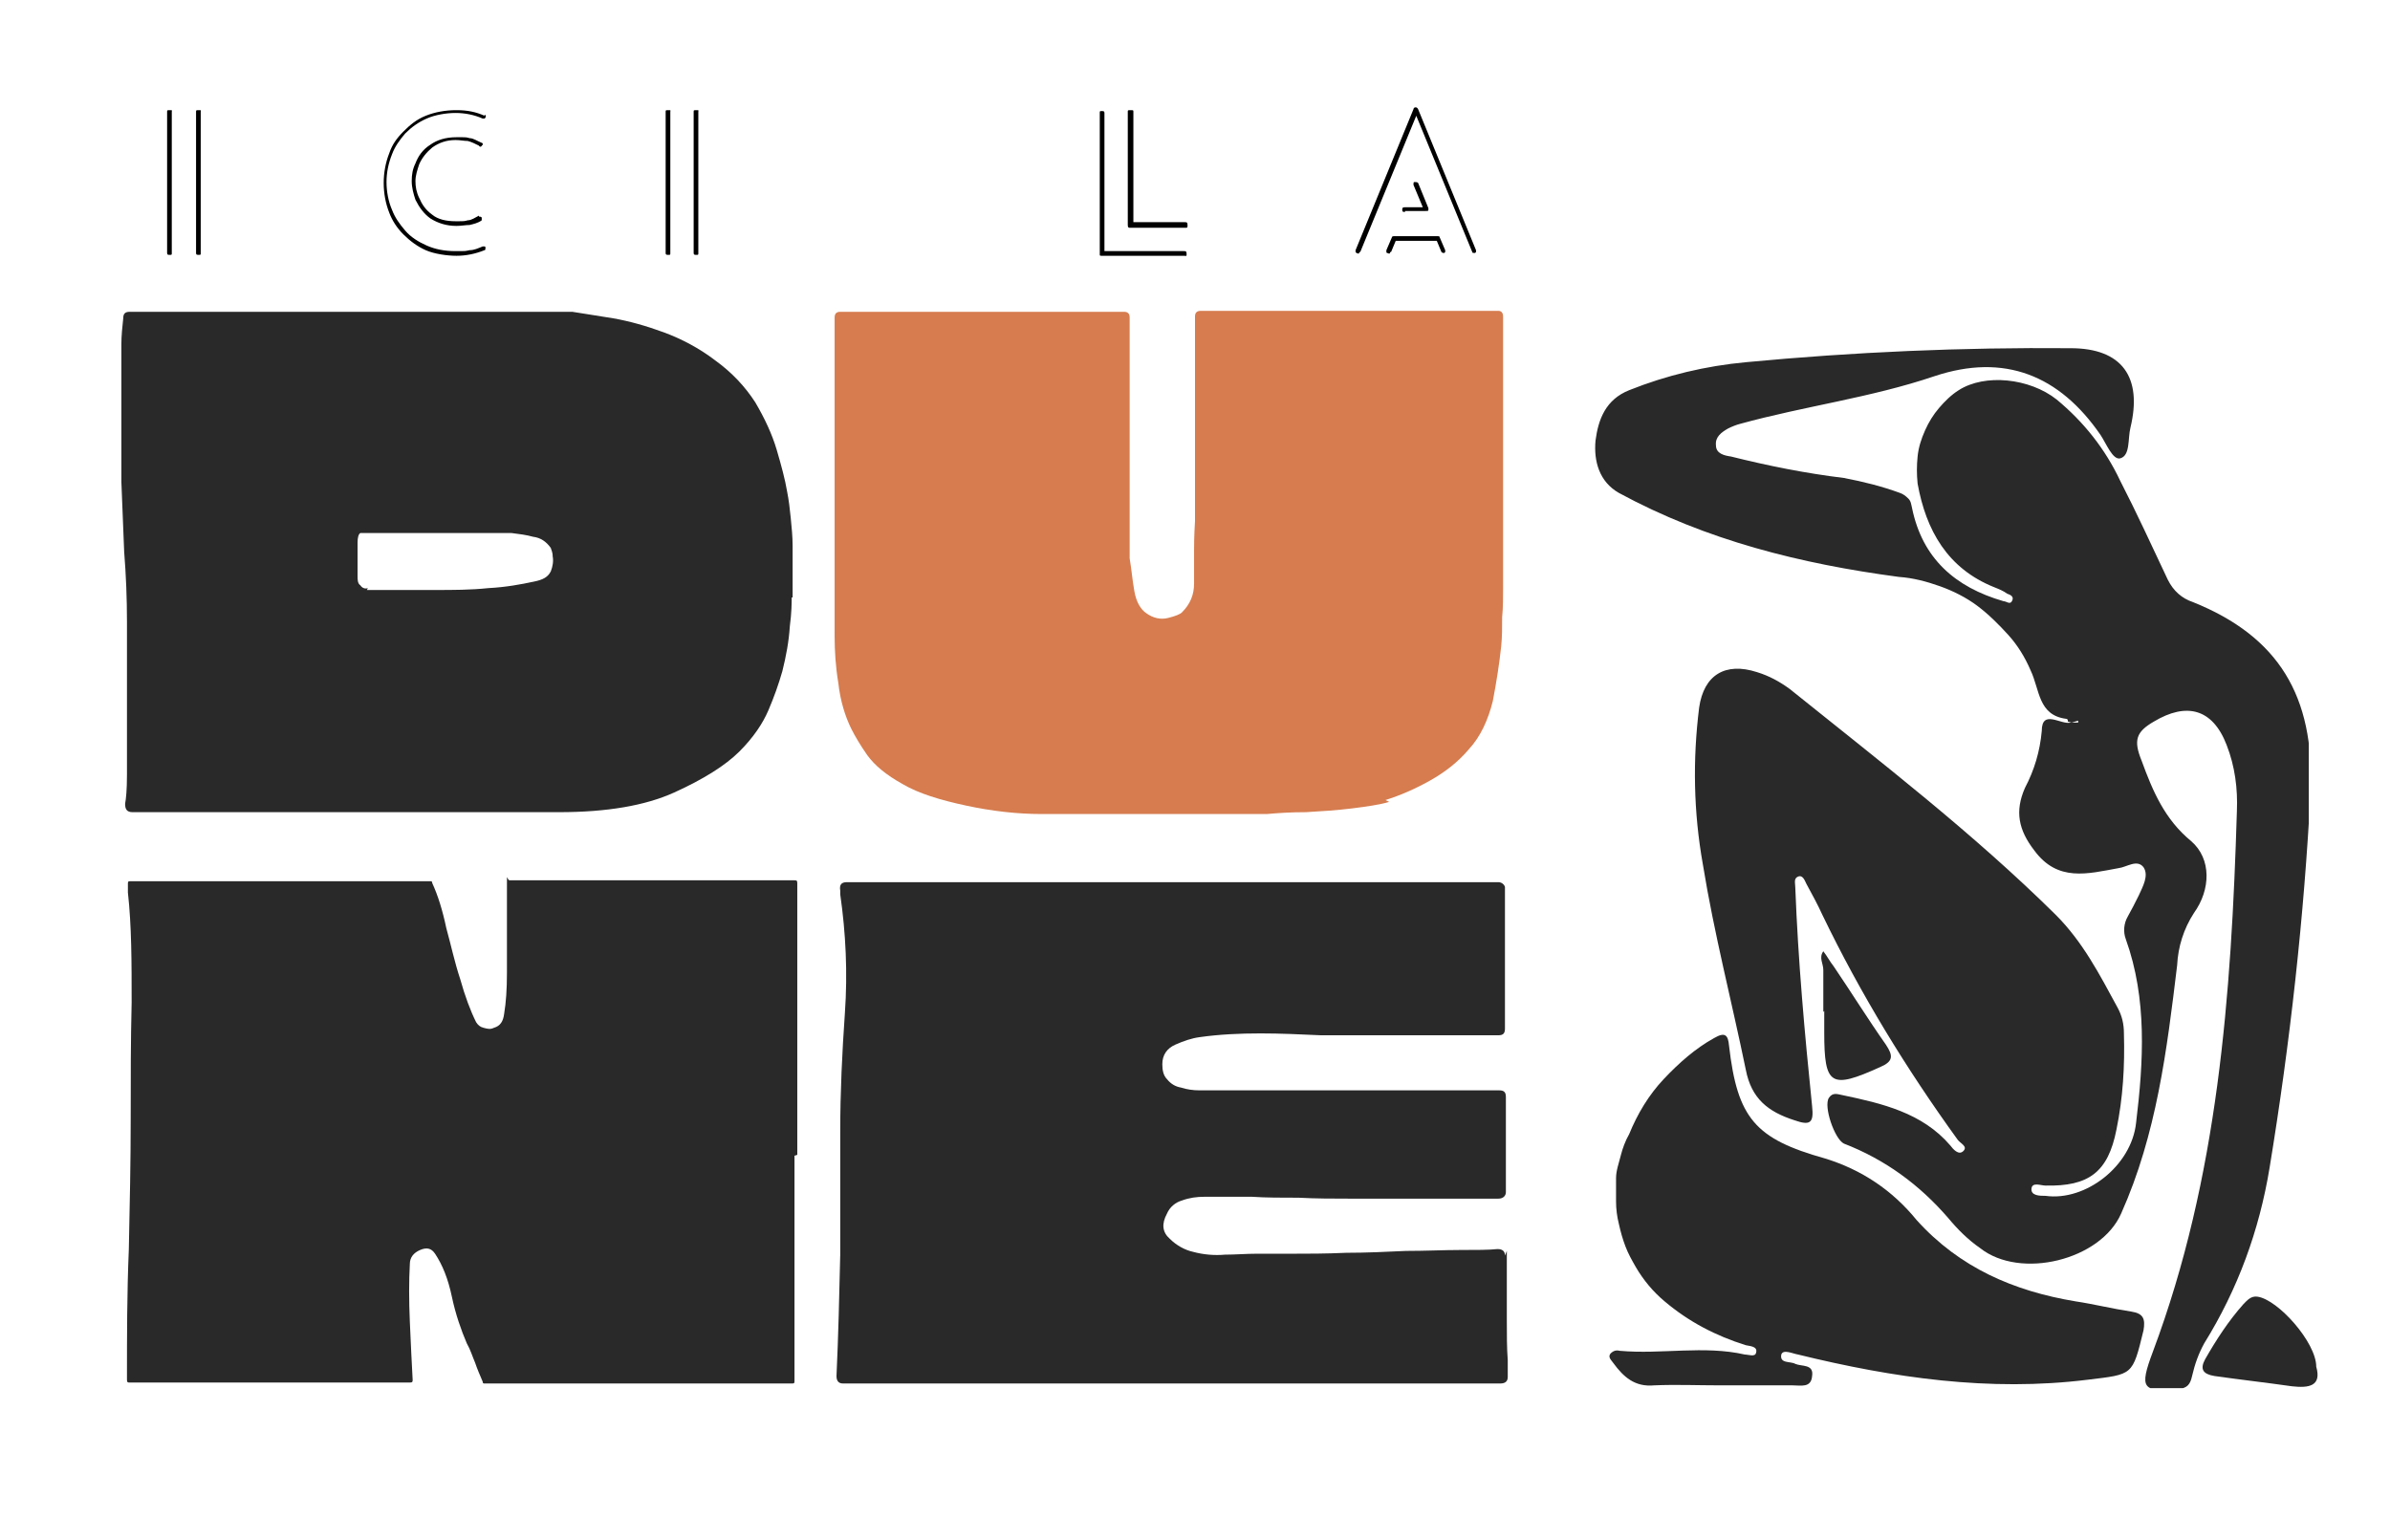 <?xml version="1.0" encoding="UTF-8"?>
<svg xmlns="http://www.w3.org/2000/svg" xmlns:xlink="http://www.w3.org/1999/xlink" id="Layer_1" width="256" height="165" version="1.1" viewBox="0 0 256 165">
  <defs>
    <style>
      .st0 {
        fill: none;
      }

      .st1 {
        fill: #292929;
      }

      .st2 {
        clip-path: url(#clippath-1);
      }

      .st3 {
        fill: #d67c4f;
      }

      .st4 {
        clip-path: url(#clippath);
      }
    </style>
    <clipPath id="clippath">
      <rect class="st0" x="170.6" y="37.2" width="76.7" height="111.5"></rect>
    </clipPath>
    <clipPath id="clippath-1">
      <rect class="st0" x="235.3" y="138" width="13.3" height="10.7"></rect>
    </clipPath>
  </defs>
  <g id="_x39_21475ee4f">
    <g class="st4">
      <path class="st1" d="M221.5,77.3c0-.1,0-.3-.2-.3-3-.4-2.8-3.1-3.8-5.2-.6-1.4-1.4-2.7-2.4-3.8s-2.1-2.2-3.3-3.1-2.6-1.6-4-2.1-2.9-.9-4.4-1c-10.5-1.4-20.6-3.9-30-9-2.1-1.2-2.7-3.4-2.5-5.6.3-2.3,1.1-4.4,3.6-5.4,4-1.6,8.2-2.6,12.5-3,11.6-1.1,23.2-1.6,34.8-1.5,5.5,0,7.7,3.1,6.4,8.5-.3,1.2,0,3-1.1,3.3-.8.2-1.5-1.6-2.1-2.5-4.4-6.4-10.3-8.8-17.8-6.3-6.8,2.3-13.9,3.2-20.8,5.1-.4.1-.9.3-1.3.5-.7.4-1.4.9-1.3,1.8,0,.9.9,1.1,1.6,1.2,4,1,8,1.8,12.1,2.3,2.1.4,4.1.9,6,1.6.3.1.6.3.9.6s.3.6.4,1c1.1,5.4,4.6,8.5,9.8,10,.3,0,.7.4.9,0,.3-.5-.2-.7-.5-.8-.4-.3-.9-.5-1.4-.7-5-2-7.3-6.1-8.2-11.1-.1-1-.1-1.9,0-2.9.1-1,.4-1.9.8-2.8s.9-1.7,1.5-2.4,1.3-1.4,2.1-1.9c2.8-1.8,7.6-1.3,10.5,1,2.9,2.4,5.2,5.3,6.8,8.7,1.8,3.5,3.4,7,5.1,10.6.6,1.2,1.5,2,2.7,2.4,9.2,3.7,13,10.1,12.6,20.2-.7,13.5-2.2,27-4.4,40.4-1.1,6.7-3.4,13-7,18.8-.6,1.1-1,2.2-1.3,3.5-.2.9-.5,1.3-1.5,1.4-3.8.3-4.2,0-2.7-4,7-18.7,8.4-38.2,9-57.9.1-2.4-.2-4.8-1.1-7.1-1.5-3.9-4.3-4.6-7.8-2.5-1.9,1.1-2.2,2-1.3,4.2,1.2,3.3,2.5,6.3,5.3,8.6,2.2,1.9,2.1,5.2.3,7.7-1.1,1.7-1.7,3.6-1.8,5.6-1.1,9.1-2.2,18.1-6,26.6-2.2,5-10.8,7.1-15.1,3.7-1.3-.9-2.4-2-3.4-3.2-3.1-3.6-6.8-6.3-11.2-8-1-.5-2.2-4-1.6-4.9.4-.6.9-.4,1.4-.3,4.3.9,8.6,1.9,11.6,5.4.3.4.9,1.1,1.4.6.5-.5-.3-.8-.6-1.2-5.5-7.6-10.4-15.6-14.5-24.1-.5-1.1-1.1-2.2-1.7-3.3-.2-.4-.4-1-.9-.8s-.3.7-.3,1.2c.3,7.8,1,15.6,1.8,23.4.2,1.8-.2,2.1-1.9,1.5-2.8-.9-4.6-2.3-5.2-5.4-1.5-7.3-3.4-14.6-4.6-22-1-5.6-1.1-11.2-.4-16.8.5-3.5,2.8-4.9,6.2-3.8,1.3.4,2.4,1,3.5,1.8,9.7,7.8,19.6,15.4,28.5,24.2,2.9,2.9,4.7,6.4,6.6,9.9.5.9.7,1.8.7,2.8.1,3.5-.1,6.9-.8,10.3-.9,4.6-3,6.1-7.6,6-.5,0-1.4-.4-1.5.3-.1.8.9.8,1.5.8,4.3.6,9.2-3.2,9.7-7.8.8-6.6,1.2-13.3-1.1-19.7-.3-.8-.2-1.7.2-2.4.4-.7.8-1.5,1.2-2.3.4-.9,1.1-2.1.5-3-.7-.9-1.8,0-2.7.1-3.3.6-6.5,1.5-9-1.9-1.7-2.2-2.1-4.2-1-6.7,1-1.9,1.6-3.9,1.8-6.1,0-2.4,2.1-.6,3.1-.9h.8s0-.2,0-.2l-.7.2Z"></path>
    </g>
    <path class="st1" d="M184.2,148.4c-2.3,0-4.7-.1-7,0-2.1.2-3.3-.9-4.4-2.4-.2-.3-.6-.6-.3-1,.3-.3.6-.4,1-.3,4.5.4,9-.6,13.4.4.4,0,1.1.3,1.2-.2.2-.7-.7-.7-1.1-.8-3.2-1-6.1-2.5-8.7-4.7-.6-.5-1.2-1.1-1.7-1.7-.5-.6-1-1.3-1.4-2-.4-.7-.8-1.4-1.1-2.2-.3-.8-.5-1.5-.7-2.4-.2-.8-.3-1.6-.3-2.4s0-1.6,0-2.5c0-.8.3-1.6.5-2.4s.5-1.6.9-2.3c.9-2.2,2.1-4.2,3.7-5.9s3.4-3.3,5.4-4.4c1.2-.7,1.5-.3,1.6.8.9,7.8,2.8,10,10.3,12.1,3.9,1.2,7.2,3.4,9.8,6.6,4.6,5.1,10.4,7.6,17,8.7,2,.3,4,.8,6,1.1,1.3.2,1.5.8,1.3,2-1.2,4.9-1.1,4.7-6,5.3-10.5,1.3-20.8-.2-31-2.7-.6-.1-1.6-.6-1.8,0-.2,1,1,.7,1.5,1,.7.3,2,0,1.8,1.3-.1,1.3-1.2,1-2.1,1-2.5,0-5.1,0-7.6,0h0Z"></path>
    <g class="st2">
      <path class="st1" d="M248.1,146.4c.6,2.1-.8,2.3-2.6,2.1-2.8-.4-5.5-.7-8.3-1.1-1.2-.2-1.6-.7-1-1.8,1.2-2.1,2.5-4.1,4.1-5.9.4-.4.8-.9,1.5-.8,2.2.3,6.3,4.9,6.3,7.5Z"></path>
    </g>
    <path class="st1" d="M195.3,108.4c0-1.5,0-3,0-4.5,0-.7-.5-1.3,0-2,.4.5.7,1.1,1.1,1.6,1.9,2.8,3.7,5.7,5.6,8.4.8,1.2.8,1.8-.6,2.4-5.3,2.4-6,2-6-3.7v-2.3h0Z"></path>
    <path class="st1" d="M84.8,64c0,.5,0,1.6-.2,3.1-.1,1.6-.4,3.2-.8,4.8-.4,1.4-.9,2.8-1.5,4.2-.6,1.4-1.6,2.9-3.1,4.4-1.5,1.5-3.9,3-7,4.4-3.1,1.4-7.2,2.1-12.3,2.1H14.2c-.6,0-.8-.3-.8-.9.1-.5.2-1.5.2-3.1,0-1.7,0-3.5,0-5.7v-6.1c0-2,0-3.5,0-4.6,0-2.5-.1-5-.3-7.5-.1-2.5-.2-5-.3-7.5v-14.7c0-.9.1-1.9.2-2.8,0-.5.2-.7.7-.7h47.4c1.2.2,2.6.4,4.4.7,1.7.3,3.5.8,5.4,1.5,1.9.7,3.8,1.7,5.5,3,1.8,1.3,3.2,2.8,4.3,4.5,1,1.7,1.8,3.4,2.3,5.1.5,1.7.9,3.2,1.1,4.4.2,1,.3,1.9.4,2.9.1,1,.2,2,.2,3v5.5ZM39.3,63.2c.3,0,1.2,0,2.6,0,1.4,0,3,0,4.8,0,1.8,0,3.7,0,5.6-.2,1.9-.1,3.5-.4,4.9-.7,1-.2,1.5-.5,1.8-1.1.2-.5.3-1.1.2-1.6,0-.5-.2-.8-.2-.9-.5-.7-1.1-1.1-1.9-1.2-.7-.2-1.5-.3-2.3-.4-.3,0-1.2,0-2.6,0h-9.4c-1.5,0-2.6,0-3.2,0h0c-.4,0-.7,0-1,0-.2.1-.3.5-.3,1v3.6c0,.4,0,.8.3,1,.2.3.5.4.8.3Z"></path>
    <path class="st3" d="M148.8,85.9c-1,.3-2.4.5-4,.7-1.6.2-3.2.3-4.9.4-1.7,0-3.1.1-4.2.2-1.1,0-1.8,0-1.9,0h-22.2c-2.6,0-5.3-.3-8.1-.9-2.8-.6-5.1-1.3-6.8-2.3-1.8-1-3-2-3.8-3.1-.7-1-1.3-2-1.7-2.8-.7-1.4-1.2-3.1-1.4-4.9-.3-1.8-.4-3.5-.4-5s0-2.6,0-3.9c0-1.3,0-2.4,0-3.3v-27c0-.4.2-.6.6-.6h30.4c.4,0,.6.2.6.6v9.4c0,.8,0,2,0,3.6,0,1.6,0,3.2,0,5v4.8c0,1.4,0,2.5,0,3,.2,1.2.3,2.4.5,3.5.2,1.2.7,2,1.3,2.4.7.5,1.5.7,2.3.5.8-.2,1.3-.4,1.5-.6.9-.9,1.3-1.9,1.3-3.1,0-1.2,0-2.4,0-3.5,0-.5,0-1.5.1-3.2,0-1.7,0-3.7,0-5.9s0-4.5,0-6.8c0-2.3,0-4.2,0-5.9s0-2.8,0-3.3c0-.4.2-.6.6-.6h31.9c.3,0,.5.2.5.6v29.1c0,1,0,2.1-.1,3.1,0,1.1,0,2.1-.1,3.1-.2,1.9-.5,3.8-.9,5.9-.5,2-1.3,3.8-2.6,5.2-1.1,1.3-2.5,2.4-4.1,3.3-1.6.9-3.2,1.6-4.8,2.1Z"></path>
    <path class="st1" d="M85.1,123.8c0,1.4,0,3,0,5,0,2,0,4,0,6.1s0,4.1,0,6c0,1.9,0,3.5,0,4.7v2.3c0,.2,0,.3-.2.3h-33c-.1,0-.2,0-.2-.2-.3-.7-.6-1.4-.8-2-.3-.7-.5-1.4-.9-2.1-.6-1.4-1.2-3.1-1.6-5-.4-1.9-1-3.4-1.8-4.6-.4-.6-.9-.7-1.6-.4-.7.3-1.1.8-1.1,1.5-.1,1.8-.1,3.9,0,6.2.1,2.3.2,4.4.3,6.2,0,.2,0,.3-.3.3H13.9c-.2,0-.3,0-.3-.3,0-4.7,0-9.3.2-14,.1-4.7.2-9.4.2-14s0-8.2.1-12.4c0-4.3,0-8.2-.4-11.8v-.9c0-.2,0-.3.2-.3h32.2c.1,0,.2,0,.2.2.6,1.3,1.1,2.9,1.5,4.8.5,1.8.9,3.7,1.5,5.5.5,1.8,1.1,3.4,1.7,4.6.2.3.4.5.8.6.4.1.7.2,1.1,0,.7-.2,1-.7,1.1-1.5.2-1.2.3-2.6.3-4.4,0-1.7,0-3.4,0-5.2,0-1.8,0-3.2,0-4.4s0-.3.3-.3h30.5c.2,0,.3,0,.3.3v.2c0,4.8,0,9.7,0,14.5,0,4.8,0,9.6,0,14.4Z"></path>
    <path class="st1" d="M161.4,134c0,.4,0,1.3,0,2.7,0,1.4,0,2.9,0,4.6,0,1.7,0,3.1.1,4.4,0,1.2,0,1.8,0,1.8,0,.5-.3.7-.8.7h-70.4c-.5,0-.7-.3-.7-.8.2-4.3.3-8.7.4-13,0-4.4,0-8.8,0-13.2,0-4.2.2-8.4.5-12.7.3-4.3.1-8.5-.5-12.7,0,0,0-.1,0-.2v-.2c-.1-.6.1-.9.7-.9h69.8c.3,0,.6.2.7.5h0v1.6c0,1,0,2.3,0,3.8,0,1.5,0,3,0,4.5,0,1.5,0,2.8,0,3.8v1.5c0,.5-.2.7-.7.7h-1.7c-1.1,0-2.5,0-4.1,0-1.7,0-3.4,0-5.2,0s-3.4,0-4.9,0c-1.5,0-2.5,0-3.1,0-2.2-.1-4.3-.2-6.5-.2s-4.4.1-6.5.4c-.8.1-1.7.4-2.6.8-.9.4-1.4,1.1-1.4,2.1,0,.6.1,1.2.5,1.6.4.5.9.8,1.5.9.6.2,1.3.3,2,.3h2.1c.7,0,1.9,0,3.5,0,1.7,0,3.6,0,5.8,0h6.8c2.3,0,4.5,0,6.5,0,2,0,3.7,0,5,0h2.4c.5,0,.7.2.7.7v1.4c0,.9,0,2,0,3.3,0,1.3,0,2.4,0,3.5,0,1.1,0,1.7,0,2,0,.4-.3.7-.8.7-2,0-4,0-6,0-2,0-4,0-6,0-1,0-2.3,0-4,0-1.7,0-3.5,0-5.4-.1-1.8,0-3.5,0-5-.1-1.5,0-2.4,0-2.9,0-.6,0-1.4,0-2.2,0s-1.6.1-2.4.4c-.7.2-1.3.7-1.6,1.4-.6,1.1-.5,2,.3,2.7.7.7,1.6,1.2,2.5,1.4,1.1.3,2.3.4,3.4.3,1.1,0,2.3-.1,3.4-.1s2.1,0,3.8,0c1.7,0,3.6,0,5.8-.1,2.1,0,4.3-.1,6.4-.2,2.1,0,4.1-.1,5.8-.1,1.7,0,3.1,0,4-.1.5,0,.8.2.8.7Z"></path>
    <path d="M18.4,27.1c0,.2,0,.2-.2.2s-.3,0-.3-.2v-15.1c0-.2,0-.2.3-.2s.2,0,.2.2v15.1ZM21.5,27.1c0,.2,0,.2-.2.2s-.3,0-.3-.2v-15.1c0-.2,0-.2.3-.2s.2,0,.2.2v15.1Z"></path>
    <path d="M51.9,12.3c.1,0,.2.1.1.3,0,0,0,0-.1.1,0,0-.1,0-.2,0-.9-.4-1.9-.6-2.9-.6s-2.2.2-3.1.6c-.9.4-1.6.9-2.3,1.6-.6.7-1.1,1.4-1.4,2.2-.4,1-.6,2-.6,3s.2,2.1.6,3c.3.8.8,1.5,1.4,2.2.6.7,1.4,1.2,2.3,1.6.9.4,1.9.6,3.1.6s1,0,1.5-.1c.5,0,.9-.2,1.4-.4,0,0,.1,0,.2,0,0,0,.1,0,.1.1,0,.2,0,.3-.1.3-1,.4-2,.6-3,.6s-2.4-.2-3.3-.6c-.9-.4-1.7-1-2.4-1.7-.7-.7-1.2-1.5-1.5-2.3-.4-1-.6-2.1-.6-3.2s.2-2.2.6-3.2c.3-.9.8-1.6,1.5-2.3.7-.7,1.4-1.3,2.4-1.7,1-.4,2.1-.6,3.3-.6s2.1.2,3,.6ZM51.3,23.2c.1,0,.2,0,.3.1,0,.1,0,.2,0,.3-.4.3-.9.4-1.3.5-.4,0-.9.1-1.4.1-1.1,0-2-.3-2.8-.8-.7-.5-1.2-1.2-1.6-2-.2-.6-.4-1.3-.4-2s.1-1.3.4-1.9c.3-.8.8-1.5,1.6-2,.7-.5,1.6-.8,2.8-.8s1,0,1.4.1c.4,0,.8.3,1.3.5.1,0,.2.2,0,.3,0,.1-.2.2-.3,0-.4-.2-.8-.4-1.2-.5-.4,0-.8-.1-1.3-.1-1,0-1.8.3-2.5.8-.6.5-1.1,1.1-1.4,1.8-.2.6-.4,1.2-.4,1.8s.1,1.2.4,1.8c.3.7.7,1.3,1.4,1.8.6.5,1.5.7,2.5.7s.9,0,1.3-.1c.4,0,.8-.3,1.2-.5Z"></path>
    <path d="M71.8,27.1c0,.2,0,.2-.2.2s-.3,0-.3-.2v-15.1c0-.2,0-.2.3-.2s.2,0,.2.2v15.1ZM74.8,27.1c0,.2,0,.2-.2.2s-.3,0-.3-.2v-15.1c0-.2,0-.2.3-.2s.2,0,.2.2v15.1Z"></path>
    <path d="M93.3,27.1"></path>
    <path d="M126.8,26.9c.2,0,.3,0,.3.3s0,.2-.3.2h-8.8c-.2,0-.2,0-.2-.2v-15.1c0-.2,0-.2.2-.2s.3,0,.3.2v14.8h8.5ZM120.8,12c0-.2,0-.2.3-.2s.3,0,.3.2v11.8h5.5c.2,0,.3,0,.3.3s0,.3-.3.3h-5.8c-.2,0-.3,0-.3-.3v-12Z"></path>
    <path d="M145.6,27c0,.2-.1.2-.3.1,0,0,0,0-.1-.1,0,0,0-.1,0-.2l6.2-15.1c0-.1.1-.2.2-.2s.2,0,.3.2l6.2,15.1c0,0,0,.1,0,.2,0,0,0,0-.1.1-.2,0-.3,0-.3-.1l-6-14.6-6,14.6ZM150.5,22.7c-.2,0-.3,0-.3-.2s0-.3.3-.3h1.9l-1-2.4c0-.2,0-.3.1-.3.2,0,.3,0,.4.1l1.1,2.7s0,0,0,.1c0,.2,0,.2-.3.2h-2.2ZM148.9,27c0,.2-.1.2-.3.1,0,0-.1,0-.1-.1,0,0,0-.1,0-.2l.6-1.4c0,0,0-.1.2-.1h4.7c.1,0,.2,0,.2.1l.6,1.4c0,0,0,.1,0,.2,0,0,0,0-.1.1-.1,0-.2,0-.3-.1l-.5-1.2h-4.4l-.5,1.2Z"></path>
  </g>
</svg>
